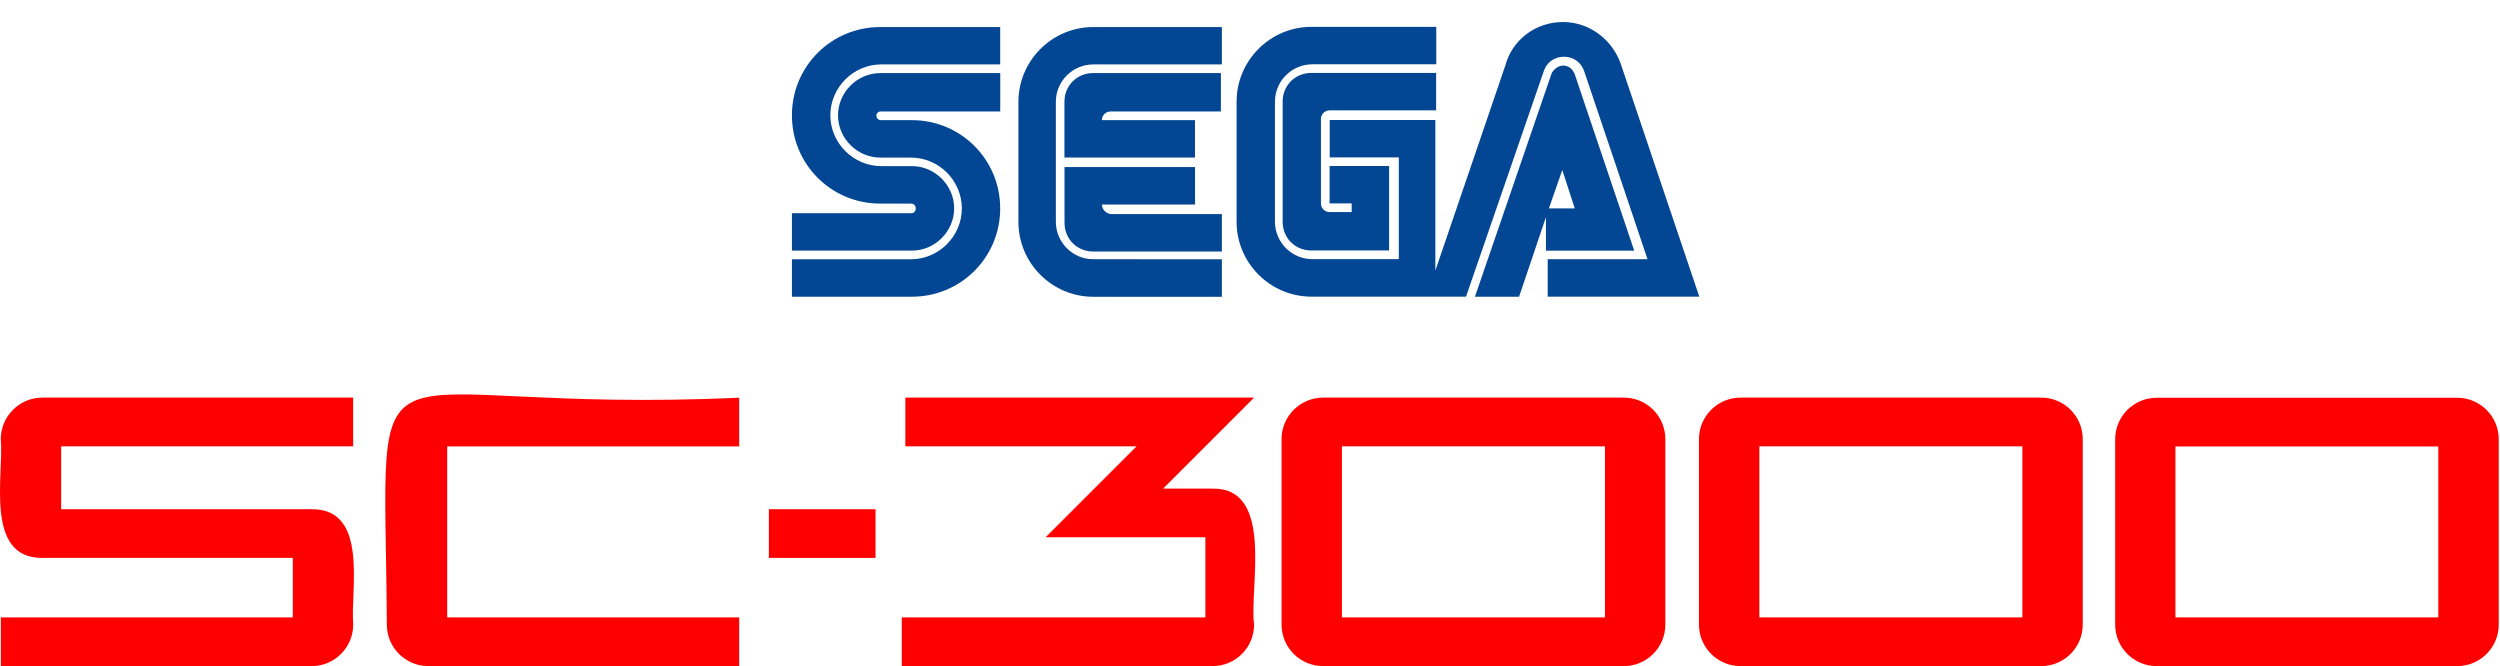 <?xml version="1.0" encoding="UTF-8" standalone="no"?>
<!-- Created by ERK -->

<svg
   version="1.1"
   id="svg2"
   xml:space="preserve"
   width="3839.107"
   height="1022.898"
   viewBox="0 0 3839.107 1022.898"
   sodipodi:docname="sc3000.svg"
   inkscape:version="1.4 (86a8ad7, 2024-10-11)"
   xmlns:inkscape="http://www.inkscape.org/namespaces/inkscape"
   xmlns:sodipodi="http://sodipodi.sourceforge.net/DTD/sodipodi-0.dtd"
   xmlns="http://www.w3.org/2000/svg"
   xmlns:svg="http://www.w3.org/2000/svg"><defs
     id="defs6" /><sodipodi:namedview
     id="namedview4"
     pagecolor="#ffffff"
     bordercolor="#666666"
     borderopacity="1.0"
     inkscape:pageshadow="2"
     inkscape:pageopacity="0.0"
     inkscape:pagecheckerboard="true"
     inkscape:showpageshadow="2"
     inkscape:deskcolor="#d1d1d1"
     inkscape:zoom="0.96220282"
     inkscape:cx="1919.5537"
     inkscape:cy="511.84635"
     inkscape:window-width="3840"
     inkscape:window-height="2066"
     inkscape:window-x="-11"
     inkscape:window-y="-11"
     inkscape:window-maximized="1"
     inkscape:current-layer="g32" /><g
     id="g8"
     inkscape:groupmode="layer"
     inkscape:label="ink_ext_XXXXXX"
     transform="matrix(1.333,0,0,-1.333,0.001,1023.996)"><g
       id="g10"
       transform="scale(0.1)"><path
         d="m 8857.62,1254.76 h 1228.52 v 560.98 H 8857.62 Z"
         style="fill:#ff0000;fill-opacity:1;fill-rule:nonzero;stroke:none"
         id="path12" /><path
         d="m 13399.6,2053.52 1047.8,1047.73 h -4017.8 v -561.02 h 2664 L 12045.9,1492.5 h 1840.5 V 569.262 h -3498 V 8.238 h 3580.5 c 264,0 478.5,213.75 478.5,478.524 -57.8,417.726 238.5,1577.218 -478.5,1565.968 0,0.79 -569.3,0.79 -569.3,0.79 z"
         style="fill:#ff0000;fill-opacity:1;fill-rule:nonzero;stroke:none"
         id="path14" /><path
         d="m 8515.62,2539.49 v 561.02 C 4047.85,2894.26 4432.62,4107.73 4456.6,486.762 4456.6,222.73 4670.35,8.238 4935.12,8.238 h 3580.5 V 569.262 H 5151.88 V 2539.49 Z"
         style="fill:#ff0000;fill-opacity:1;fill-rule:nonzero;stroke:none"
         id="path16" /><g
         id="g18"
         transform="scale(1.177)"><path
           d="M 12543.6,2228.47 V 413.707 c 0,-224.405 181.7,-406.705 406.7,-406.705 h 2943 c 224.4,0 406.7,181.669 406.7,406.705 V 2228.47 c 0,224.4 -181.7,406.7 -406.7,406.7 h -2943 c -224.4,-0.63 -406.7,-182.3 -406.7,-406.7 z M 13134.5,483.825 V 2158.35 h 2574.6 V 483.825 Z"
           style="fill:#ff0000;fill-opacity:1;fill-rule:nonzero;stroke:none"
           id="path20" /></g><g
         id="g22"
         transform="scale(1.472)"><path
           d="M 13296.5,1781.82 V 330.787 c 0,-179.427 145.3,-325.189 325.2,-325.189 h 2353.1 c 179.4,0 325.2,145.258 325.2,325.189 V 1781.82 c 0,179.42 -145.3,325.19 -325.2,325.19 h -2353.1 c -179.9,-0.51 -325.2,-145.77 -325.2,-325.19 z M 13769,386.852 V 1725.75 h 2058.5 V 386.852 Z"
           style="fill:#ff0000;fill-opacity:1;fill-rule:nonzero;stroke:none"
           id="path24" /></g><g
         id="g26"
         transform="scale(1.766)"><path
           d="M 13798,1484.32 V 275.557 c 0,-149.469 121,-270.893 270.8,-270.893 h 1960.3 c 149.5,0 270.9,121.004 270.9,270.893 V 1484.32 c 0,149.46 -121,270.89 -270.9,270.89 H 14068.8 C 13919,1754.79 13798,1633.78 13798,1484.32 Z M 14191.1,322.261 V 1437.61 H 15906 V 322.261 Z"
           style="fill:#ff0000;fill-opacity:1;fill-rule:nonzero;stroke:none"
           id="path28" /></g><path
         d="M 3590.35,1815.74 H 704.379 v 724.49 H 4068.12 v 561.02 H 487.621 C 223.629,3101.25 9.102,2886.76 9.102,2622.73 46.602,2214.77 -183.629,1249.49 487.621,1254.77 H 3372.85 V 569.262 H 9.879 V 8.238 H 3590.35 c 264.03,0 478.52,214.492 478.52,478.524 -33.01,405 182.26,1333.468 -478.52,1328.978 z"
         style="fill:#ff0000;fill-opacity:1;fill-rule:nonzero;stroke:none"
         id="path30" /><g
         id="g32"
         transform="scale(1.222)"><path
           d="m 15478.3,5741.35 c -99.4,316.04 -397.6,542.48 -741.9,542.48 -344.2,0 -642.5,-226.44 -741.9,-542.48 l -262,-778.09 v 1275.16 h -1374.6 c -244.2,0 -470.7,-99.4 -642.5,-262.02 v 262.02 h -1410.8 c -262,0 -497.68,-108.61 -669.51,-289.63 v 289.63 H 8296.72 c -570.09,0 -1040.15,-470.66 -1040.15,-1040.15 0,-271.22 108.61,-524.68 280.43,-705.7 H 7256.57 V 3280.59 h 1338.38 c 379.86,0 705.7,198.84 895.33,506.88 154.02,-298.23 461.45,-506.88 822.92,-506.88 h 1419.4 v 262.06 c 162.6,-162.62 389,-262.06 642.5,-262.06 H 16300 Z"
           style="display:none;fill:#ffffff;fill-opacity:1;fill-rule:nonzero;stroke:none"
           id="path34" /></g><path
         d="M 10505.4,5226.02 H 9123.12 v -431.25 h 1382.28 c 265.5,0 486.7,221.25 486.7,486.71 0,265.51 -221.2,486.76 -486.7,486.76 h -354 c -320.27,0 -585.78,265.51 -585.78,585.74 0,320.28 265.51,585.79 585.78,585.79 h 1371 v 430.46 h -1382.3 c -563.97,0 -1016.98,-452.96 -1016.98,-1016.99 0,-563.98 453.01,-1016.99 1016.98,-1016.99 h 354 c 33,0 55.5,-21.76 55.5,-55.51 0,-32.22 -22.5,-54.72 -44.2,-54.72 z"
         style="fill:#034693;fill-opacity:1;fill-rule:nonzero;stroke:none"
         id="path36" /><path
         d="m 10140.9,6397.5 h 1382.2 V 6840 h -1382.2 c -265.55,0 -486.8,-221.25 -486.8,-486.76 0,-265.51 221.25,-486.76 486.8,-486.76 h 354 c 321,0 585.7,-265.46 585.7,-585.74 0,-320.23 -265.5,-585.74 -586.5,-585.74 H 9123.12 v -431.25 h 1382.28 c 564,0 1017,453.01 1017,1016.99 0,564.03 -453,1016.99 -1017,1016.99 h -354 c -33,0 -55.5,21.76 -55.5,55.51 0.7,22.5 22.5,44.26 45,44.26 z"
         style="fill:#034693;fill-opacity:1;fill-rule:nonzero;stroke:none"
         id="path38" /><g
         id="g40"
         transform="scale(1.015)"><path
           d="m 14884.6,6740.8 c -185.6,0 -326.7,-141.89 -326.7,-326.68 V 5051.9 c 0,-185.51 141.9,-326.67 326.7,-326.67 h 881.7 v 959.35 h -675.5 v -424.99 h 250.5 v -98.28 h -250.5 c -54.7,0 -98.3,43.57 -98.3,98.28 v 957.89 c 0,54.71 43.6,98.32 98.3,98.32 H 16300 v 425 z"
           style="fill:#034693;fill-opacity:1;fill-rule:nonzero;stroke:none"
           id="path42" /></g><g
         id="g44"
         transform="scale(1.155)"><path
           d="m 15429.3,4150.79 h 870.7 l -593.4,1760.16 c -18.9,48.06 -57.2,86.33 -115,86.33 -48,0 -95.4,-38.27 -114.9,-76.59 l -765.5,-2229.6 h 440.2 l 268.2,794.72 v -335.02 z m 153.3,804.41 124.6,-383.07 h -258.4 z"
           style="fill:#034693;fill-opacity:1;fill-rule:nonzero;stroke:none"
           id="path46" /></g><g
         id="g48"
         transform="scale(1.201)"><path
           d="m 15554.1,5761.48 c -73.7,239.23 -294.9,423.51 -561.6,423.51 -266.7,0 -487.8,-174.91 -552.2,-414.14 l -672.2,-1970.26 v 1444.87 h -1013.2 v -359.2 h 662.8 v -975.74 h -829 c -202.3,0 -359.2,165.55 -359.2,359.2 v 1150.65 c 0,202.41 165.6,359.19 359.2,359.19 h 1188.2 v 359.2 H 12580 c -396.1,0 -718.4,-322.33 -718.4,-718.39 V 4269.1 c 0,-396.06 322.3,-718.38 718.4,-718.38 h 1482.4 l 745.8,2163.25 c 27.5,83.1 101.2,138.09 193.7,138.09 91.8,0 165.5,-54.99 193.6,-138.09 l 607.9,-1804.06 h -957.7 V 3550.72 H 16300 Z"
           style="fill:#034693;fill-opacity:1;fill-rule:nonzero;stroke:none"
           id="path50" /></g><path
         d="m 12594.9,4695.74 c -243,0 -431.3,198.75 -431.3,431.25 v 1381.53 c 0,242.96 198.8,431.25 431.3,431.25 h 1481.2 v 430.46 h -1481.2 c -475.5,0 -862.5,-386.99 -862.5,-862.5 V 5125.51 c 0,-475.51 387,-862.5 862.5,-862.5 h 1481.2 V 4695 Z"
         style="fill:#034693;fill-opacity:1;fill-rule:nonzero;stroke:none"
         id="path52" /><path
         d="m 12694.6,5325.74 h 1072.5 v 431.25 h -1503.7 v -641.25 c 0,-188.24 144,-331.48 331.5,-331.48 h 1481.2 v 431.25 h -1282.5 c -54.7,10.51 -99,54.72 -99,110.23 z"
         style="fill:#034693;fill-opacity:1;fill-rule:nonzero;stroke:none"
         id="path54" /><path
         d="m 13766.4,6297.73 h -1072.5 c 0,55.51 44.2,99.77 99.7,99.77 h 1271.3 V 6840 h -1470.8 c -188.2,0 -331.5,-143.98 -331.5,-331.48 v -641.25 h 1503.8 z"
         style="fill:#034693;fill-opacity:1;fill-rule:nonzero;stroke:none"
         id="path56" /></g></g></svg>
